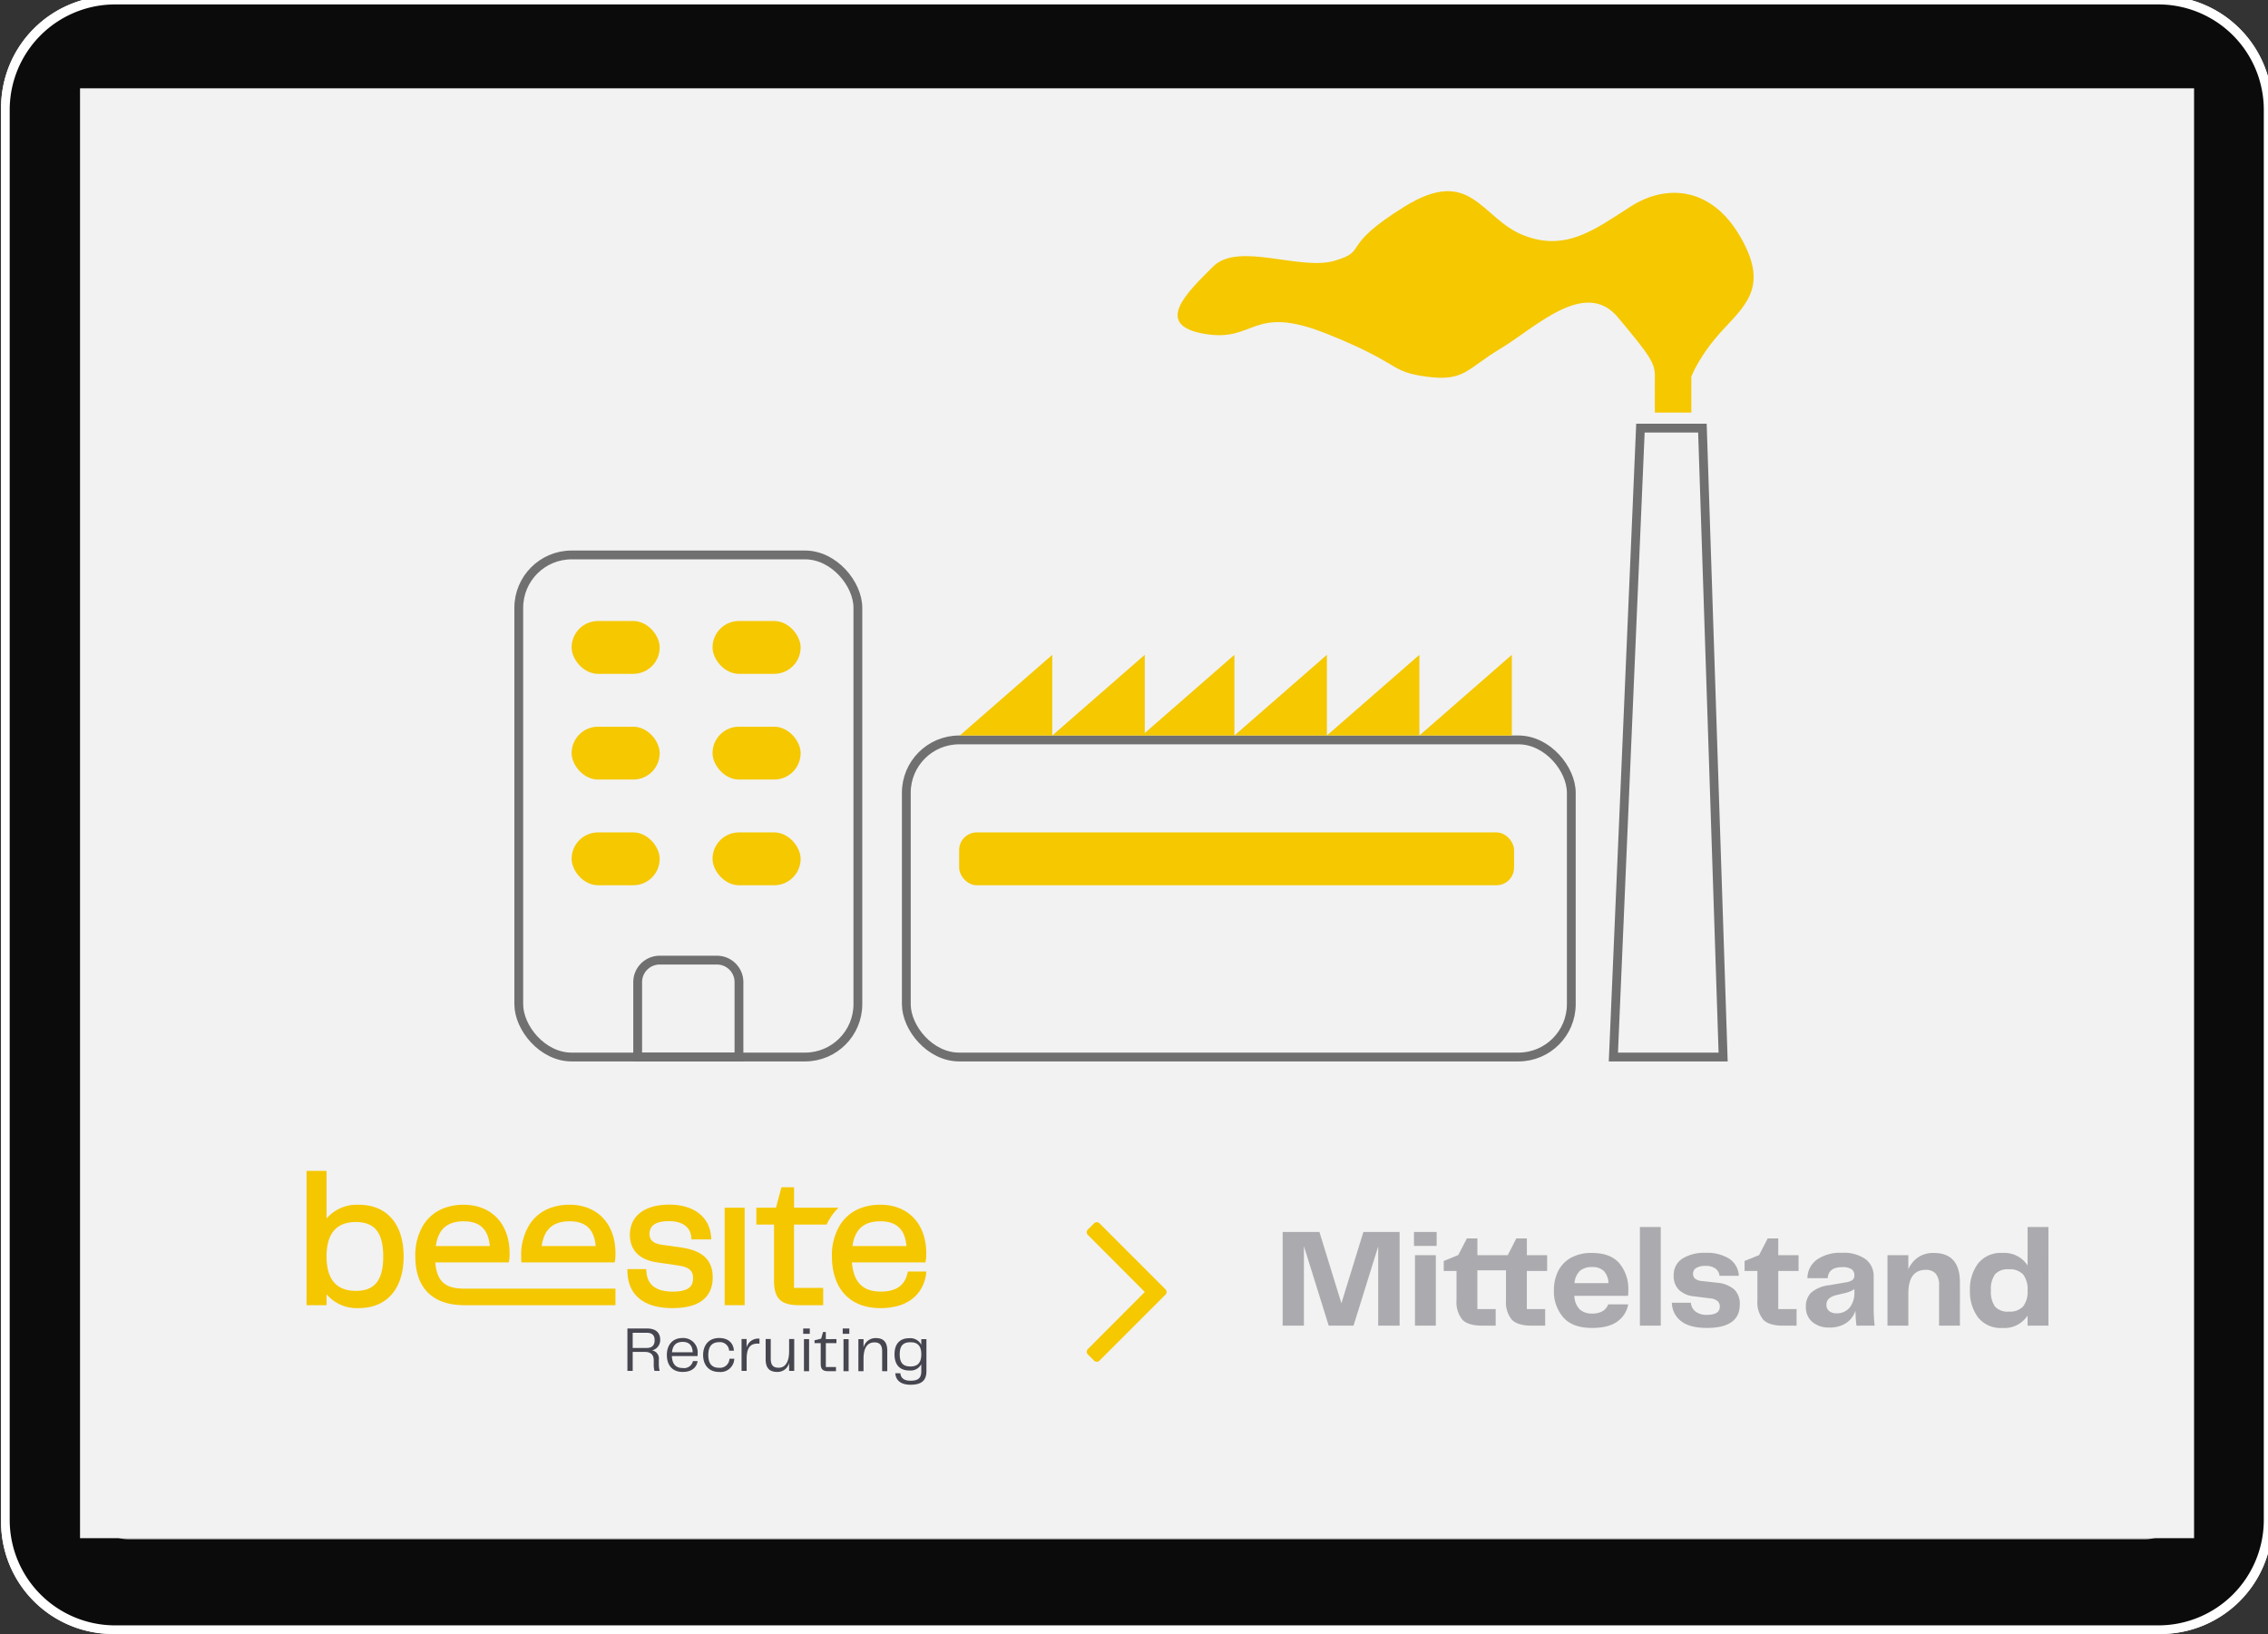 <svg xmlns="http://www.w3.org/2000/svg" xmlns:xlink="http://www.w3.org/1999/xlink" width="515" height="371" viewBox="0 0 515 371">
  <rect x="0" y="0" width="515" height="371" fill="#333333" stroke="none"/>
  <defs>
    <clipPath id="clip-path">
      <path id="Pfad_1850" data-name="Pfad 1850" d="M0-73.918H140.762v-48.567H0Z" transform="translate(0 122.485)" fill="none"/>
    </clipPath>
    <clipPath id="clip-Img-graphic-beesite-mittelstand">
      <rect width="515" height="371"/>
    </clipPath>
  </defs>
  <g id="Img-graphic-beesite-mittelstand" clip-path="url(#clip-Img-graphic-beesite-mittelstand)">
    <path id="Pfad_1" data-name="Pfad 1" d="M25.522,371.948a25.406,25.406,0,0,1-25.4-25.415V25.416A25.406,25.406,0,0,1,25.522,0H490.479a25.406,25.406,0,0,1,25.4,25.416V346.533a25.406,25.406,0,0,1-25.4,25.415Z" transform="translate(0.125 -0.948)" fill="#fff"/>
    <path id="Pfad_2" data-name="Pfad 2" d="M26.01,369.993A23.94,23.94,0,0,1,2.078,346.044V25.9A23.94,23.94,0,0,1,26.01,1.955H489.99A23.94,23.94,0,0,1,513.921,25.9V346.044a23.94,23.94,0,0,1-23.931,23.949Z" transform="translate(0.125 -0.948)" fill="#0b0b0b"/>
    <path id="Pfad_6" data-name="Pfad 6" d="M28.941,350.443a7.329,7.329,0,0,1-7.326-7.332V28.837a7.329,7.329,0,0,1,7.326-7.331h458.12a7.329,7.329,0,0,1,7.326,7.331V343.111a7.329,7.329,0,0,1-7.326,7.332Z" transform="translate(0.125 -0.948)" fill="#c4c4c4"/>
    <rect id="Rechteck_1" data-name="Rechteck 1" width="480.042" height="329.198" transform="translate(18.172 20.052)" fill="#f2f2f2"/>
    <path id="Pfad_1992" data-name="Pfad 1992" d="M57.286,48.389l3.077,6.235a1.474,1.474,0,0,0,1.11.807l6.882,1a1.475,1.475,0,0,1,.817,2.516L64.193,63.8a1.476,1.476,0,0,0-.424,1.306l1.175,6.853a1.475,1.475,0,0,1-2.14,1.555L56.65,70.278a1.475,1.475,0,0,0-1.372,0l-6.155,3.236a1.475,1.475,0,0,1-2.14-1.555l1.175-6.853a1.473,1.473,0,0,0-.424-1.306l-4.979-4.853a1.475,1.475,0,0,1,.817-2.516l6.881-1a1.474,1.474,0,0,0,1.11-.807l3.077-6.235A1.475,1.475,0,0,1,57.286,48.389Z" transform="translate(314.115 229.503)" fill="#7e40fa" stroke="#7e40fa" stroke-miterlimit="10" stroke-width="2"/>
    <path id="Pfad_1-2" data-name="Pfad 1" d="M25.522,371.948a25.406,25.406,0,0,1-25.4-25.415V25.416A25.406,25.406,0,0,1,25.522,0H490.479a25.406,25.406,0,0,1,25.4,25.416V346.533a25.406,25.406,0,0,1-25.4,25.415Z" transform="translate(0.125 -0.948)" fill="#fff"/>
    <path id="Pfad_2-2" data-name="Pfad 2" d="M26.01,369.993A23.94,23.94,0,0,1,2.078,346.044V25.9A23.94,23.94,0,0,1,26.01,1.955H489.99A23.94,23.94,0,0,1,513.921,25.9V346.044a23.94,23.94,0,0,1-23.931,23.949Z" transform="translate(0.125 -0.948)" fill="#0b0b0b"/>
    <path id="Pfad_6-2" data-name="Pfad 6" d="M28.941,350.443a7.329,7.329,0,0,1-7.326-7.332V28.837a7.329,7.329,0,0,1,7.326-7.331h458.12a7.329,7.329,0,0,1,7.326,7.331V343.111a7.329,7.329,0,0,1-7.326,7.332Z" transform="translate(0.125 -0.948)" fill="#c4c4c4"/>
    <rect id="Rechteck_1-2" data-name="Rechteck 1" width="480.042" height="329.198" transform="translate(18.172 20.052)" fill="#f2f2f2"/>
    <g id="Gruppe_10200" data-name="Gruppe 10200" transform="translate(69.604 388.332)">
      <g id="Gruppe_9430" data-name="Gruppe 9430" transform="translate(0 -122.485)" clip-path="url(#clip-path)">
        <g id="Gruppe_9425" data-name="Gruppe 9425" transform="translate(72.864 35.796)">
          <path id="Pfad_1845" data-name="Pfad 1845" d="M-6.61-6.721c1.347,0,1.839-.681,1.839-1.781s-.565-1.665-1.824-1.665H-9.751v3.446Zm2.982,5.212H-4.8A5.065,5.065,0,0,1-4.974-3v-.883c0-1.376-.738-1.941-2.07-1.941H-9.751v4.314h-1.2v-9.628h4.488c1.983,0,2.953.984,2.953,2.534A2.387,2.387,0,0,1-5.379-6.171,1.873,1.873,0,0,1-3.816-4.057v1.013a6.071,6.071,0,0,0,.188,1.535" transform="translate(10.953 11.137)" fill="#464650"/>
        </g>
        <g id="Gruppe_9426" data-name="Gruppe 9426" transform="translate(81.822 37.953)">
          <path id="Pfad_1846" data-name="Pfad 1846" d="M-8.924-4.937C-8.982-6.6-9.836-7.3-11.183-7.3c-1.376,0-2.273.651-2.433,2.36Zm-5.864.594C-14.788-6.5-13.6-8.18-11.2-8.18a3.271,3.271,0,0,1,3.4,3.6,2.9,2.9,0,0,1-.029.507h-5.82c.087,1.983,1.042,2.707,2.49,2.707A2.044,2.044,0,0,0-8.866-2.939h1.057c-.145,1.1-.985,2.462-3.387,2.462-2.491,0-3.591-1.679-3.591-3.865" transform="translate(14.788 8.18)" fill="#464650"/>
        </g>
        <g id="Gruppe_9427" data-name="Gruppe 9427" transform="translate(90.057 37.954)">
          <path id="Pfad_1847" data-name="Pfad 1847" d="M-5.509,0c2.171,0,3.257,1.2,3.373,2.881H-3.222A2.073,2.073,0,0,0-5.466.941c-1.535,0-2.49.825-2.49,2.91s.927,2.91,2.447,2.91A2.154,2.154,0,0,0-3.15,4.705h1.1a3.126,3.126,0,0,1-3.46,3c-2.375,0-3.62-1.636-3.62-3.851S-7.855,0-5.509,0" transform="translate(9.129)" fill="#464650"/>
        </g>
        <g id="Gruppe_9428" data-name="Gruppe 9428" transform="translate(98.784 38.084)">
          <path id="Pfad_1848" data-name="Pfad 1848" d="M0-.154H1.144V1.771A2.7,2.7,0,0,1,3.808-.256h.26V.888H3.75C1.607.815,1.159,2.379,1.159,4.42V7.084H0Z" transform="translate(0 0.256)" fill="#464650"/>
        </g>
        <g id="Gruppe_9429" data-name="Gruppe 9429" transform="translate(104.255 38.185)">
          <path id="Pfad_1849" data-name="Pfad 1849" d="M0-7.029v-4.618H1.158v4.488c0,1.607.709,2.027,1.81,2.027,1.505,0,2.36-1.347,2.36-3.749v-2.765H6.486v7.239H5.328V-6.233A2.689,2.689,0,0,1,2.635-4.177C.81-4.177,0-5.132,0-7.029" transform="translate(0 11.647)" fill="#464650"/>
        </g>
      </g>
      <path id="Pfad_1851" data-name="Pfad 1851" d="M284.6-29.8h1.166v7.289H284.6Zm-.175-2.406h1.5V-31h-1.5Z" transform="translate(-171.649 -54.482)" fill="#464650"/>
      <g id="Gruppe_9432" data-name="Gruppe 9432" transform="translate(0 -122.485)" clip-path="url(#clip-path)">
        <g id="Gruppe_9431" data-name="Gruppe 9431" transform="translate(115.358 36.584)">
          <path id="Pfad_1852" data-name="Pfad 1852" d="M-2.13-10.96v-4.665h-1.4v-.656l1.5-.364.437-1.516h.626v1.618H1.442v.918H-.964V-10.2h2.3v.947H-.38c-1.385,0-1.75-.539-1.75-1.705" transform="translate(3.529 18.161)" fill="#464650"/>
        </g>
      </g>
      <path id="Pfad_1854" data-name="Pfad 1854" d="M307.241-29.8h1.167v7.289h-1.167Zm-.175-2.406h1.5V-31h-1.5Z" transform="translate(-185.311 -54.482)" fill="#464650"/>
      <g id="Gruppe_9436" data-name="Gruppe 9436" transform="translate(0 -122.485)" clip-path="url(#clip-path)">
        <g id="Gruppe_9433" data-name="Gruppe 9433" transform="translate(125.312 37.969)">
          <path id="Pfad_1855" data-name="Pfad 1855" d="M0-.355H1.167v1.91A2.8,2.8,0,0,1,3.95-.589C5.787-.589,6.56.4,6.56,2.283V6.934H5.393V2.414C5.393.855,4.709.388,3.644.388c-1.618,0-2.478,1.254-2.478,3.761V6.934H0Z" transform="translate(0 0.589)" fill="#464650"/>
        </g>
        <g id="Gruppe_9434" data-name="Gruppe 9434" transform="translate(133.516 37.998)">
          <path id="Pfad_1856" data-name="Pfad 1856" d="M-5.526-9.762c1.559,0,2.449-.772,2.449-2.755s-.889-2.741-2.449-2.741c-1.663,0-2.449.772-2.449,2.741s.787,2.755,2.449,2.755M-8.981-8.217h1.152c.088.962.7,1.692,2.318,1.692,1.72,0,2.435-.6,2.435-2.158v-1.589A2.76,2.76,0,0,1-5.788-8.844c-2.289,0-3.368-1.428-3.368-3.673s1.079-3.659,3.368-3.659a2.8,2.8,0,0,1,2.711,1.487v-1.282h1.166v7.3c0,1.939-.948,3.061-3.6,3.061-2.172,0-3.339-.948-3.47-2.61" transform="translate(9.156 16.176)" fill="#464650"/>
        </g>
        <g id="Gruppe_9435" data-name="Gruppe 9435" transform="translate(72.864 7.66)">
          <path id="Pfad_1857" data-name="Pfad 1857" d="M-18.767-14.848l-4.479-.629c-2.5-.353-2.833-1.461-2.833-2.5,0-1.9,1.485-2.875,4.42-2.875,2.994,0,4.839,1.312,5.061,3.6l.048.545h4.5l-.048-.641c-.335-4.473-3.965-7.253-9.474-7.253-5.618,0-8.971,2.569-8.971,6.875,0,3.48,2.21,5.7,6.2,6.246l4.863.713c2.893.413,3.294,1.629,3.294,2.88,0,1.414-.515,3.042-4.552,3.042-3.851,0-5.833-1.491-6.061-4.552l-.036-.557H-31.1l.006.611c.06,3.079,1.473,8.247,10.271,8.247,7.522,0,9.1-3.785,9.1-6.959,0-3.917-2.234-6.073-7.043-6.791" transform="translate(31.098 24.604)" fill="#f5c700"/>
        </g>
      </g>
      <path id="Pfad_1859" data-name="Pfad 1859" d="M239.448-79.25h4.546v-22.129h-4.546Z" transform="translate(-144.504 -12.737)" fill="#f5c700"/>
      <g id="Gruppe_9442" data-name="Gruppe 9442" transform="translate(0 -122.485)" clip-path="url(#clip-path)">
        <g id="Gruppe_9437" data-name="Gruppe 9437" transform="translate(102.14 3.719)">
          <path id="Pfad_1860" data-name="Pfad 1860" d="M-13.034-7.073V-11.72h-2.856l-1.252,4.647H-21.6V-3.24h4.019v12.8c0,3.958,1.575,5.5,5.623,5.5h5.54V11.139h-6.618V-3.24h7.4a13.177,13.177,0,0,1,.893-1.617A12.269,12.269,0,0,1-2.93-7.073Z" transform="translate(21.598 11.72)" fill="#f5c700"/>
        </g>
        <g id="Gruppe_9438" data-name="Gruppe 9438" transform="translate(48.736 7.696)">
          <path id="Pfad_1861" data-name="Pfad 1861" d="M-32.331-19.916l.084-.5a9.076,9.076,0,0,0,.09-1.563c0-6.7-4.1-11.026-10.432-11.026a12.5,12.5,0,0,0-4.186.671,9.416,9.416,0,0,0-4.9,3.833,13.054,13.054,0,0,0-1.893,7.186c0,.479.018.946.054,1.4Zm-10.217-9.33c3.647,0,5.582,1.838,5.893,5.623H-48.908c.539-3.833,2.575-5.623,6.36-5.623" transform="translate(53.573 33.002)" fill="#f5c700"/>
        </g>
        <g id="Gruppe_9439" data-name="Gruppe 9439" transform="translate(24.694 7.696)">
          <path id="Pfad_1862" data-name="Pfad 1862" d="M-6.918-19.916h16.7l.084-.5a9.076,9.076,0,0,0,.09-1.563C9.953-28.671,5.856-33-.48-33a12.509,12.509,0,0,0-4.186.671,9.416,9.416,0,0,0-4.9,3.833,13.054,13.054,0,0,0-1.892,7.186c0,7.245,3.968,10.941,10.621,11.1v.015H33.994v-3.758H-.446c-4.04-.032-6.116-1.471-6.472-5.958m6.48-9.33c3.647,0,5.581,1.838,5.893,5.623H-6.8c.539-3.833,2.575-5.623,6.36-5.623" transform="translate(11.463 33.001)" fill="#f5c700"/>
        </g>
        <g id="Gruppe_9440" data-name="Gruppe 9440" transform="translate(0 0)">
          <path id="Pfad_1863" data-name="Pfad 1863" d="M-18.047-11.722A9.023,9.023,0,0,0-25.36-8.6V-19.423H-29.9v30.5h4.545V8.6a8.991,8.991,0,0,0,7.312,3.138c6.378,0,10.187-4.384,10.187-11.732s-3.809-11.732-10.187-11.732m-.665,19.547C-23.12,7.826-25.36,5.2-25.36.01S-23.12-7.8-18.712-7.8c4.3,0,6.222,2.414,6.222,7.815s-1.923,7.815-6.222,7.815" transform="translate(29.905 19.423)" fill="#f5c700"/>
        </g>
        <g id="Gruppe_9441" data-name="Gruppe 9441" transform="translate(119.304 7.696)">
          <path id="Pfad_1864" data-name="Pfad 1864" d="M-26.251-23.07l-.108.455c-.659,2.761-2.629,4.1-6.031,4.1-4.1,0-6.2-2.108-6.564-6.63h16.7l.084-.5a9.08,9.08,0,0,0,.09-1.563c0-6.7-4.1-11.025-10.432-11.025a12.5,12.5,0,0,0-4.186.671,9.415,9.415,0,0,0-4.9,3.833A13.056,13.056,0,0,0-43.5-26.538c0,7.378,4.108,11.78,10.983,11.78,8.708,0,10.151-5.845,10.384-7.636l.09-.677Zm-6.222-11.4c3.647,0,5.581,1.839,5.893,5.623H-38.833c.539-3.832,2.575-5.623,6.36-5.623" transform="translate(43.498 38.228)" fill="#f5c700"/>
        </g>
      </g>
    </g>
    <path id="chevron-down" d="M31.444,16.457l-1.417,1.417a.86.86,0,0,1-1.217,0L15.848,4.941,2.886,17.875a.86.86,0,0,1-1.217,0L.252,16.457a.86.86,0,0,1,0-1.217L15.24.252a.86.86,0,0,1,1.217,0L31.444,15.241A.86.86,0,0,1,31.444,16.457Z" transform="translate(264.896 277.502) rotate(90)" fill="#f5c800"/>
    <path id="Pfad_2088" data-name="Pfad 2088" d="M28.416,0H23.552V-17.984L17.952,0H12.32L6.688-18.048V0H1.856V-21.28h8.352L15.2-5.088,20.192-21.28h8.224ZM31.9-16H36.64V0H31.9Zm-.224-5.28h5.152v3.168H31.68ZM47.232,0q-3.3,0-4.592-1.392a6.251,6.251,0,0,1-1.3-4.368v-6.656H38.432v-2.272l3.3-1.344,1.952-3.776h2.4V-16h6.88l1.952-3.808h2.4V-16H61.92v3.584H57.312v8.64h4.16V0H58.464q-3.3,0-4.592-1.392a6.251,6.251,0,0,1-1.3-4.368v-6.816h-6.5v8.8h4.16V0ZM72.064.512q-4.384,0-6.5-2.416a8.972,8.972,0,0,1-2.112-6.128,9.661,9.661,0,0,1,.944-4.32,7.06,7.06,0,0,1,2.88-3.04,9.422,9.422,0,0,1,4.784-1.12q4.256,0,6.272,2.368a9.052,9.052,0,0,1,2.016,6.08,8.431,8.431,0,0,1-.064,1.28H68.1a4.555,4.555,0,0,0,1.232,3.1,4.1,4.1,0,0,0,2.832.928,4.421,4.421,0,0,0,2.368-.56,2.952,2.952,0,0,0,1.248-1.52H80.32a5.989,5.989,0,0,1-2.352,3.808Q76,.512,72.064.512ZM75.84-9.664A4.149,4.149,0,0,0,74.8-12.4a3.621,3.621,0,0,0-2.672-.912,4.091,4.091,0,0,0-2.736.832,4.407,4.407,0,0,0-1.264,2.816ZM82.976-22.4h4.736V0H82.976ZM94.56-5.216a2.756,2.756,0,0,0,1.024,1.984,4.064,4.064,0,0,0,2.656.768q2.88,0,2.88-1.856a1.647,1.647,0,0,0-.5-1.264,3.165,3.165,0,0,0-1.744-.624L95.3-6.656A5.758,5.758,0,0,1,91.84-8.128a4.324,4.324,0,0,1-1.184-3.2,4.384,4.384,0,0,1,1.968-3.9,9.424,9.424,0,0,1,5.3-1.312,9.505,9.505,0,0,1,5.312,1.312,4.919,4.919,0,0,1,2.208,3.9h-4.384a2.35,2.35,0,0,0-.912-1.632,3.56,3.56,0,0,0-2.224-.608,3.915,3.915,0,0,0-2.176.48,1.507,1.507,0,0,0-.7,1.312,1.416,1.416,0,0,0,.448,1.088,2.788,2.788,0,0,0,1.568.544l3.36.384a6.847,6.847,0,0,1,4.016,1.568A4.551,4.551,0,0,1,105.664-4.8q0,5.312-7.488,5.312-4,0-5.936-1.616a5.313,5.313,0,0,1-2-4.112ZM115.552,0q-3.3,0-4.592-1.392a6.251,6.251,0,0,1-1.3-4.368v-6.656h-2.912v-2.272l3.3-1.344L112-19.808h2.4V-16h4.608v3.584H114.4v8.64h4.16V0Zm10.432.416a5.674,5.674,0,0,1-3.856-1.264,4.283,4.283,0,0,1-1.456-3.408,4.4,4.4,0,0,1,1.168-3.232,7.6,7.6,0,0,1,4.112-1.7l3.744-.64a3.505,3.505,0,0,0,1.552-.544,1.282,1.282,0,0,0,.432-1.056,1.632,1.632,0,0,0-.624-1.376,3.646,3.646,0,0,0-2.16-.48q-3.1,0-3.264,2.5h-4.608a5.169,5.169,0,0,1,2.128-4.192,9.19,9.19,0,0,1,5.68-1.568,8.619,8.619,0,0,1,5.392,1.44,4.828,4.828,0,0,1,1.84,4.032V-4.16A36.006,36.006,0,0,0,136.288,0H132.16a28.725,28.725,0,0,1-.224-3.424,5.327,5.327,0,0,1-2.08,2.8A6.665,6.665,0,0,1,125.984.416Zm-.64-5.152a1.712,1.712,0,0,0,.624,1.424,2.571,2.571,0,0,0,1.648.5,3.7,3.7,0,0,0,2.976-1.28,5.264,5.264,0,0,0,1.088-3.52v-.7a5.09,5.09,0,0,1-1.136.608,10.518,10.518,0,0,1-1.488.416l-1.344.32a4.158,4.158,0,0,0-1.824.832A1.84,1.84,0,0,0,125.344-4.736ZM139.2-16h4.736v3.2a6.422,6.422,0,0,1,2.24-2.736,6.127,6.127,0,0,1,3.52-.976q5.952,0,5.952,6.688V0h-4.736V-9.088a4.012,4.012,0,0,0-.768-2.736,2.91,2.91,0,0,0-2.272-.848q-3.936,0-3.936,5.408V0H139.2Zm26.112-.512a6.232,6.232,0,0,1,5.7,2.848V-22.4h4.736V0h-4.736V-2.3a6.253,6.253,0,0,1-5.7,2.816,6.556,6.556,0,0,1-5.552-2.4,9.811,9.811,0,0,1-1.84-6.144,9.7,9.7,0,0,1,1.84-6.08A6.556,6.556,0,0,1,165.312-16.512ZM162.688-8a5.789,5.789,0,0,0,.928,3.664A3.836,3.836,0,0,0,166.752-3.2,4.075,4.075,0,0,0,170-4.368,5.47,5.47,0,0,0,171.008-8,5.47,5.47,0,0,0,170-11.632a4.075,4.075,0,0,0-3.248-1.168,3.836,3.836,0,0,0-3.136,1.136A5.789,5.789,0,0,0,162.688-8Z" transform="translate(289.396 301)" fill="#ababaf"/>
    <g id="Gruppe_10221" data-name="Gruppe 10221" transform="translate(17.799)">
      <g id="Rechteck_2356" data-name="Rechteck 2356" transform="translate(187 167)" fill="none" stroke="#707070" stroke-width="2">
        <rect width="153" height="74" rx="13" stroke="none"/>
        <rect x="1" y="1" width="151" height="72" rx="12" fill="none"/>
      </g>
      <g id="Rechteck_2357" data-name="Rechteck 2357" transform="translate(99 125)" fill="none" stroke="#707070" stroke-width="2">
        <rect width="79" height="116" rx="13" stroke="none"/>
        <rect x="1" y="1" width="77" height="114" rx="12" fill="none"/>
      </g>
      <g id="Gruppe_10211" data-name="Gruppe 10211" transform="translate(112 189.158)">
        <rect id="Rechteck_2374" data-name="Rechteck 2374" width="20" height="12" rx="6" transform="translate(0 -0.158)" fill="#f5c800"/>
        <rect id="Rechteck_2373" data-name="Rechteck 2373" width="20" height="12" rx="6" transform="translate(32 -0.158)" fill="#f5c800"/>
      </g>
      <g id="Gruppe_10210" data-name="Gruppe 10210" transform="translate(112 165.474)">
        <rect id="Rechteck_2376" data-name="Rechteck 2376" width="20" height="12" rx="6" transform="translate(0 -0.474)" fill="#f5c800"/>
        <rect id="Rechteck_2375" data-name="Rechteck 2375" width="20" height="12" rx="6" transform="translate(32 -0.474)" fill="#f5c800"/>
      </g>
      <g id="Gruppe_10209" data-name="Gruppe 10209" transform="translate(112 141)">
        <rect id="Rechteck_2378" data-name="Rechteck 2378" width="20" height="12" rx="6" transform="translate(0 0)" fill="#f5c800"/>
        <rect id="Rechteck_2377" data-name="Rechteck 2377" width="20" height="12" rx="6" transform="translate(32 0)" fill="#f5c800"/>
      </g>
      <g id="Gruppe_10220" data-name="Gruppe 10220" transform="translate(200 189)">
        <rect id="Rechteck_2378-2" data-name="Rechteck 2378" width="126" height="12" rx="4" transform="translate(0 0)" fill="#f5c800"/>
      </g>
      <g id="Rechteck_2379" data-name="Rechteck 2379" transform="translate(126 217)" fill="none" stroke="#707070" stroke-width="2">
        <path d="M6,0H19a6,6,0,0,1,6,6V24a0,0,0,0,1,0,0H0a0,0,0,0,1,0,0V6A6,6,0,0,1,6,0Z" stroke="none"/>
        <path d="M6,1H19a5,5,0,0,1,5,5V23a0,0,0,0,1,0,0H1a0,0,0,0,1,0,0V6A5,5,0,0,1,6,1Z" fill="none"/>
      </g>
      <path id="Pfad_2048" data-name="Pfad 2048" d="M21,.681V19H0Z" transform="translate(200.143 148)" fill="#f5c800"/>
      <path id="Pfad_2049" data-name="Pfad 2049" d="M21,.681V19H0Z" transform="translate(221.143 148)" fill="#f5c800"/>
      <path id="Pfad_2050" data-name="Pfad 2050" d="M21,.681V19H0Z" transform="translate(241.5 148)" fill="#f5c800"/>
      <path id="Pfad_2051" data-name="Pfad 2051" d="M21,.681V19H0Z" transform="translate(262.5 148)" fill="#f5c800"/>
      <path id="Pfad_2052" data-name="Pfad 2052" d="M21,.681V19H0Z" transform="translate(283.5 148)" fill="#f5c800"/>
      <path id="Pfad_2053" data-name="Pfad 2053" d="M21,.681V19H0Z" transform="translate(304.5 148)" fill="#f5c800"/>
      <g id="Pfad_2054" data-name="Pfad 2054" transform="translate(348.512 120.066)" fill="none">
        <path d="M5.227-23.858h16L26,120.934H-1Z" stroke="none"/>
        <path d="M 7.142 -21.858 L 1.088 118.934 L 23.933 118.934 L 19.291 -21.858 L 7.142 -21.858 M 5.227 -23.858 L 21.227 -23.858 L 26 120.934 L -1 120.934 L 5.227 -23.858 Z" stroke="none" fill="#707070"/>
      </g>
      <path id="Pfad_2055" data-name="Pfad 2055" d="M-23358.068-4963.48s1.8-4.923,7.369-10.855,10.078-10.235,3.563-21.229-16.607-11.714-24.664-6.574-14.684,10.364-24.355,6.574-11.836-15.909-26.959-6.574-8.047,9.993-15.939,12.34-21.885-4.415-27.637,1.343-13.734,13.219-1.969,15.253,10.6-6.9,27.846,0,13.957,8.56,22.617,9.723,9.078-1.753,16.83-6.387,19.137-16.018,26.588-7.121,8.459,10.433,8.43,13.507,0,8.162,0,8.162h8.281Z" transform="translate(23724.322 5049)" fill="#f5c800"/>
    </g>
  </g>
</svg>
